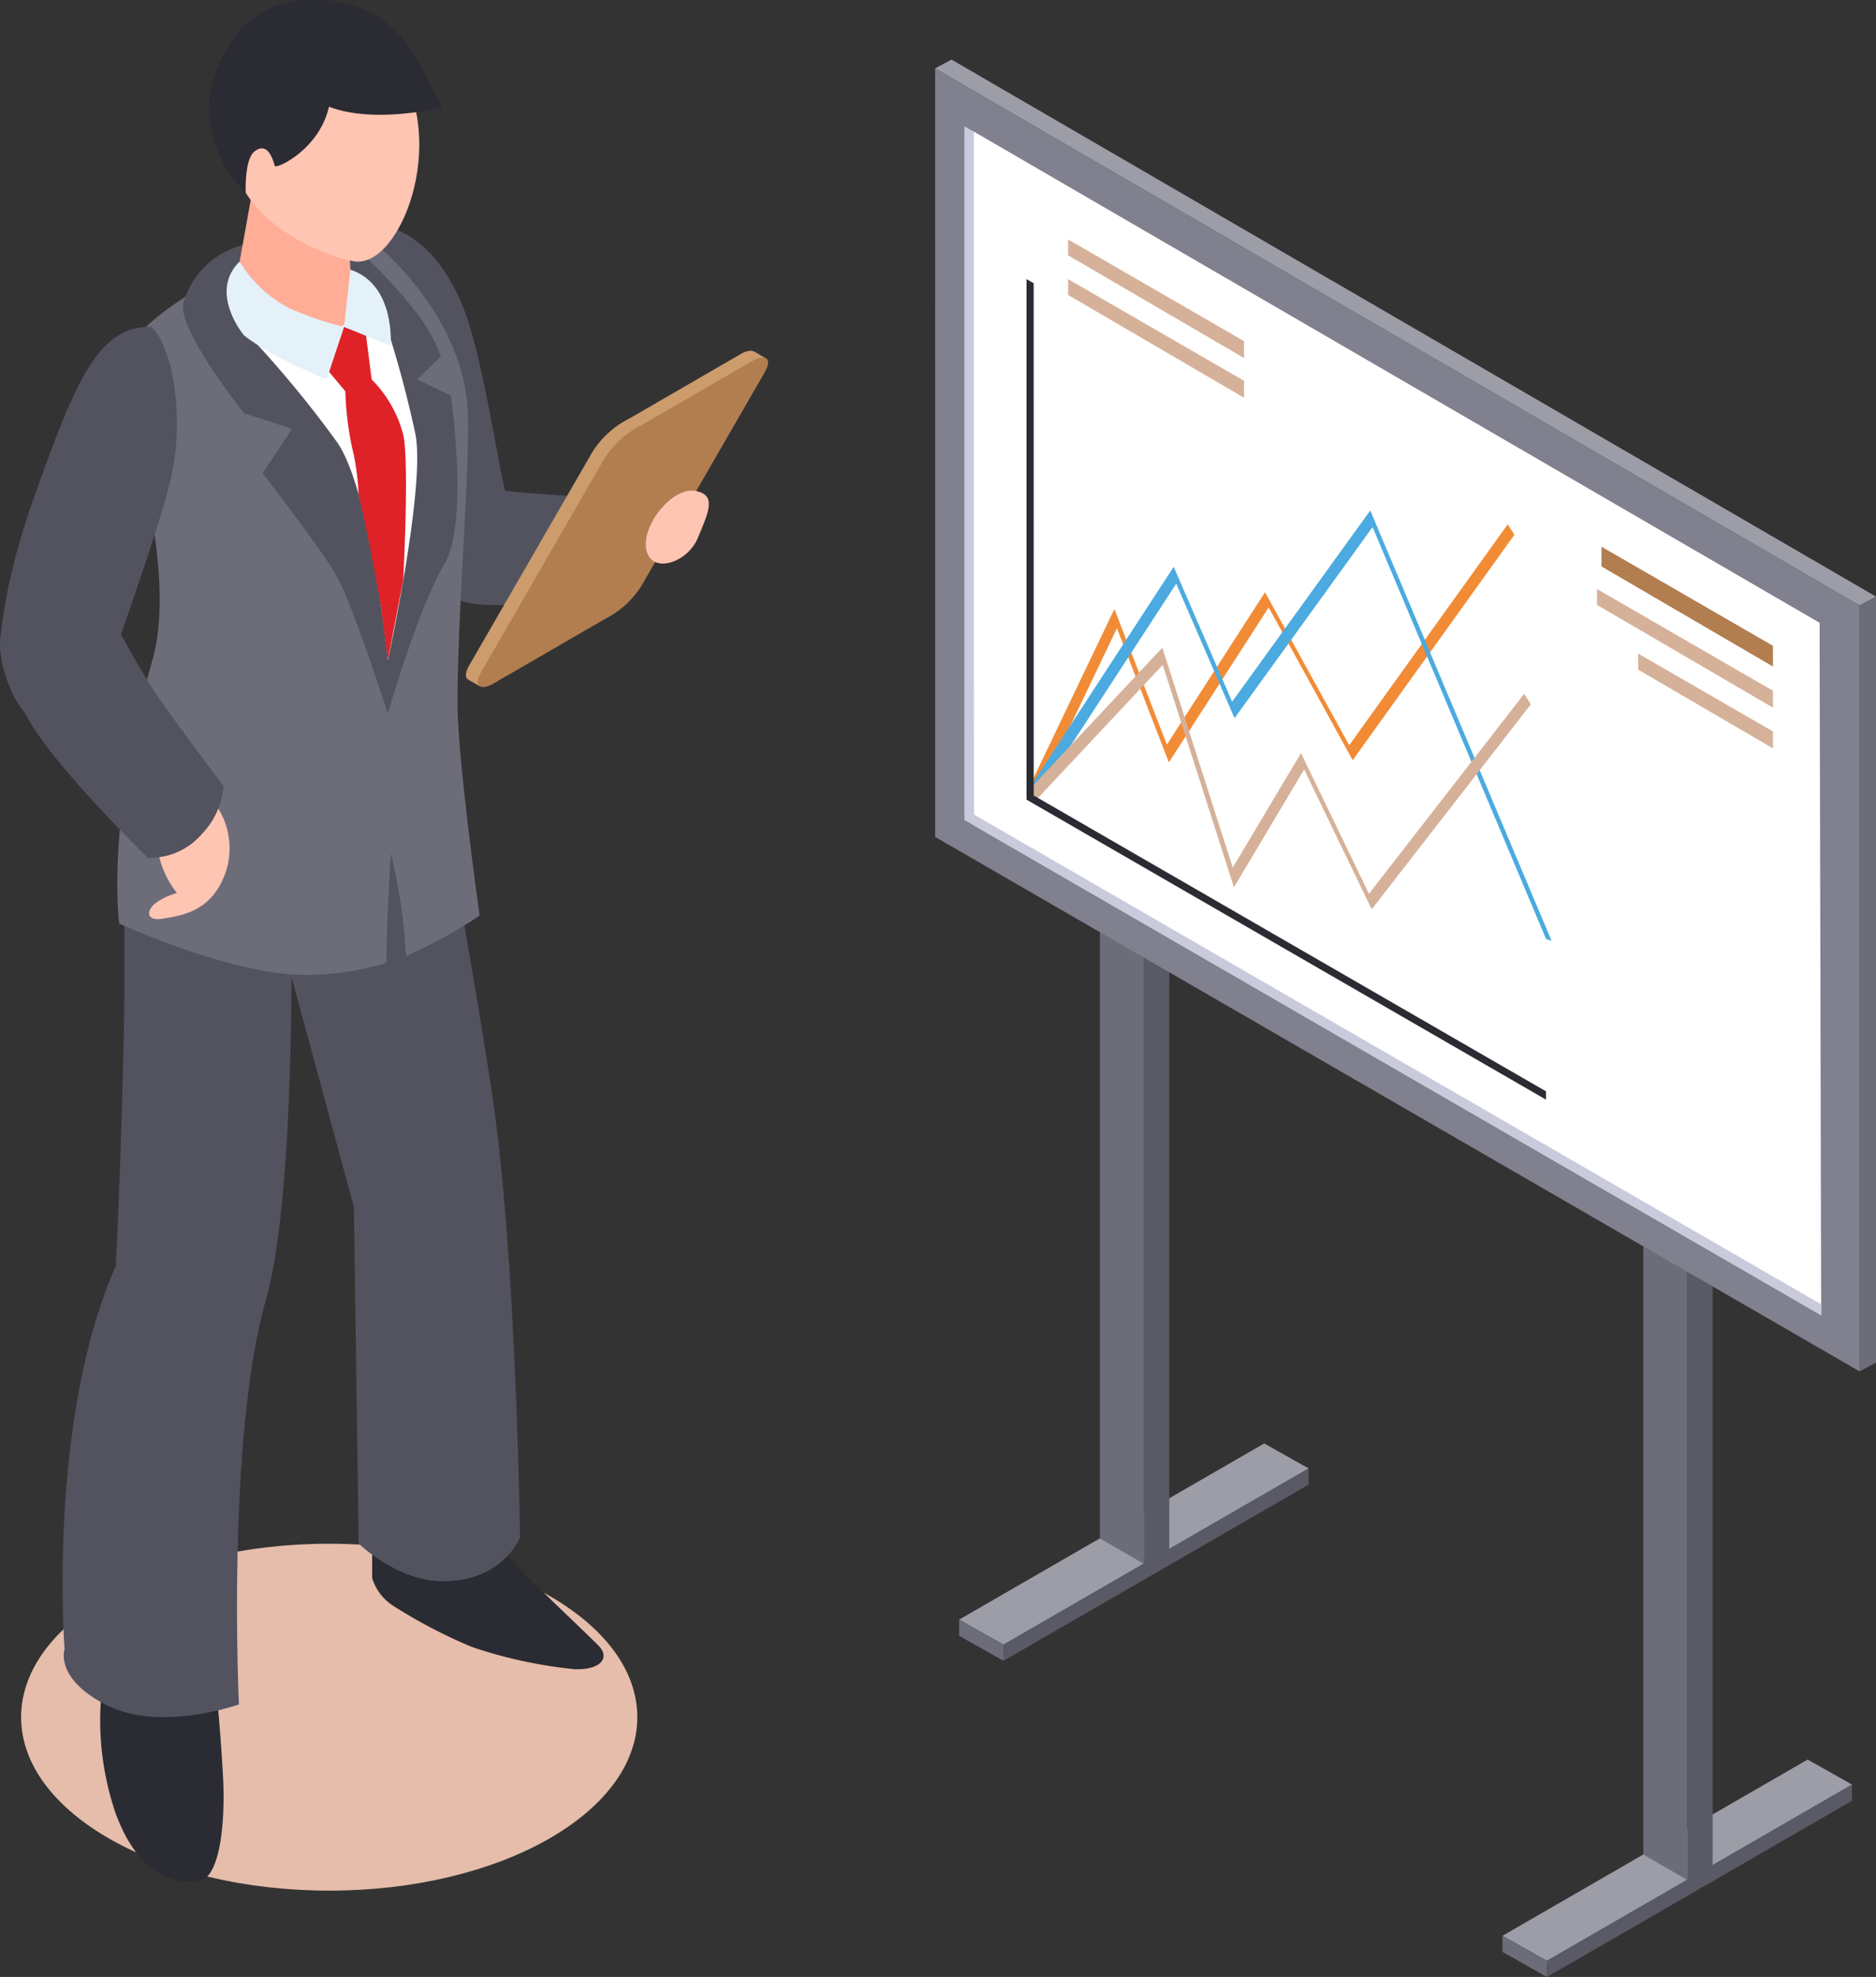 <svg xmlns="http://www.w3.org/2000/svg" width="202.5" height="213.351" viewBox="0 0 202.5 213.351">
  <rect x="0" y="0" width="202.5" height="213.351" fill="#333333" stroke="none"/>
  <g id="グループ_2309" data-name="グループ 2309" transform="translate(-294.905 -421.272)">
    <path id="パス_1561" data-name="パス 1561" d="M329.246,500.507c-18.368,0-33.258,8.381-33.258,18.719s14.89,18.719,33.258,18.719,33.258-8.381,33.258-18.719S347.614,500.507,329.246,500.507Z" transform="translate(1.195 87.361)" fill="#e5bdaa"/>
    <g id="グループ_2299" data-name="グループ 2299" transform="translate(294.905 421.273)">
      <path id="パス_1562" data-name="パス 1562" d="M329.675,461.539c-.927-4.018-2.626-15.4-4.657-20.153-4.685-10.961-12.214-8.343-12.214-8.343l1.9,5.16a158.125,158.125,0,0,0,7.386,26.278c1.869,2.218.208,7.641,1.981,8.6,3.8,2.052,14.522-.235,17.029-1.419-.191-.837,2.88-6.524,1.306-8.429C341.487,462.121,333.2,462.045,329.675,461.539Z" transform="translate(-275.169 -408.597)" fill="#535360"/>
      <path id="パス_1563" data-name="パス 1563" d="M332.341,505.952c-2.91-2.836-5.088-5.2-5.088-5.2l-13.242-.564v4.38a5.5,5.5,0,0,0,2.46,3.112A56.163,56.163,0,0,0,324.766,512a49.945,49.945,0,0,0,11.076,2.4c2.78.107,3.982-1.2,2.523-2.626C335.867,509.331,335.032,508.576,332.341,505.952Z" transform="translate(-273.838 -334.266)" fill="#2b2b33"/>
      <path id="パス_1564" data-name="パス 1564" d="M312.486,508.291l-11.945-1.344a31.115,31.115,0,0,0,1.127,15.42c2.79,7.828,7.7,7.906,9.422,7.285s2.521-5.6,2.21-11.236S312.486,508.291,312.486,508.291Z" transform="translate(-289.233 -326.811)" fill="#2b2b33"/>
      <path id="パス_1565" data-name="パス 1565" d="M336.872,458.6s-25.111-7.576-24.4-2.164c0,0-8.856,8.444-7.828,24.51.473,7.378-.158,27.663-.776,40.329-7.414,16.682-5.536,41.336-5.536,41.336s-1.133,3.221,4.634,6.1,14.188-.122,14.188-.122-1.367-28.715,2.925-43.719c2.878-10.061,2.744-34.831,2.744-34.831l6.743,24.884.515,36.3s4.1,4.05,9.081,4.071c6.489.023,8.335-4.725,8.335-4.725s-.391-30.128-2.971-47.545C342.248,487.7,336.872,458.6,336.872,458.6Z" transform="translate(-291.365 -384.651)" fill="#535360"/>
      <path id="パス_1566" data-name="パス 1566" d="M338.68,451.235c-1.03-9.893-9.7-16.892-9.7-16.892-8.1-3.19-15.925,2.868-15.925,2.868s-11.026,5.267-11.676,10.13c-.387,2.908,6.375,21.127,3.337,31.787-5.095,17.878-3.581,28.422-3.581,28.422s11.966,5.507,19.993,5.547a30,30,0,0,0,8.841-1.3c0-4.2.492-11.823.492-11.823a61.09,61.09,0,0,1,1.636,11.1,55.663,55.663,0,0,0,7.943-4.375s-2.418-17.071-2.393-23.153C337.694,472.693,339.193,456.146,338.68,451.235Z" transform="translate(-288.266 -407.885)" fill="#6d6d7a"/>
      <path id="パス_1567" data-name="パス 1567" d="M329.584,448.831l2.552-2.492a16.773,16.773,0,0,0-2.552-4.594,50.956,50.956,0,0,0-8.1-8.33l-10.757.927a8.953,8.953,0,0,0-6.377,6.215c-.763,2.763,6.539,11.915,6.539,11.915l5.179,1.69-3.177,4.794s6.344,8.177,8.019,11.131,5.5,14.811,5.5,14.811,3.32-11.482,6.072-16.072.723-18.257.723-18.257Z" transform="translate(-284.548 -407.885)" fill="#535360"/>
      <path id="パス_1568" data-name="パス 1568" d="M322.741,438.168c-3.751-1.44-15.307.667-15.307.667a118.549,118.549,0,0,1,10.021,12.054c3.675,5.216,5.5,23.553,5.5,23.553s4.1-18.759,2.973-24.4A118.675,118.675,0,0,0,322.741,438.168Z" transform="translate(-281.09 -403.199)" fill="#fff"/>
      <path id="パス_1569" data-name="パス 1569" d="M317.05,443.72l-.614-4.819-2.361-.849L311.2,441.4l3.009,3.6a33.071,33.071,0,0,0,.931,6.945,28.068,28.068,0,0,1,.5,4.193c1.117,4.619,2.422,12.1,2.422,12.1l.728,5.78,1.667-8.652s.646-12.174.036-15.536A13.114,13.114,0,0,0,317.05,443.72Z" transform="translate(-276.932 -402.773)" fill="#df2228"/>
      <g id="グループ_2297" data-name="グループ 2297" transform="translate(24.459 2.066)">
        <path id="パス_1570" data-name="パス 1570" d="M309.125,430.233,307,442.062s6.39,5.929,9.142,6.789a20.4,20.4,0,0,0,3.579-3.686l-.523-7.62Z" transform="translate(-306.031 -413.459)" fill="#ffad97"/>
        <path id="パス_1571" data-name="パス 1571" d="M308.452,426.025c-2.224,2.836-2.916,9.951.149,14.956,2.725,4.449,8.94,6.964,11.7,7.409,4.93.795,10.25-12.824,4.622-21.152C319.555,419.294,311.318,422.372,308.452,426.025Z" transform="translate(-306.538 -422.255)" fill="#ffc5b3"/>
      </g>
      <path id="パス_1572" data-name="パス 1572" d="M313.251,435.114l-.681,6.175,5.019,2.048S318.163,436.741,313.251,435.114Z" transform="translate(-275.427 -406.011)" fill="#e4f1f9"/>
      <path id="パス_1573" data-name="パス 1573" d="M307.94,434.7c-3.412,3.347.482,7.965.482,7.965,2.933,2.325,8.909,4.748,8.909,4.748l1.89-5.669a34.283,34.283,0,0,1-6.119-2.111A14,14,0,0,1,307.94,434.7Z" transform="translate(-282.077 -406.467)" fill="#e4f1f9"/>
      <path id="パス_1574" data-name="パス 1574" d="M300.231,451.881c-2.449,6.611-4.419,12.058-5.286,19.686-.381,3.072,1.939,9.249,5,9.661,5.05.679,5.555-5.408,7.62-8.883,0,0,4.8-13.425,5.816-18.057,1.59-7.208-.126-14.556-2.159-16.232C306.188,437.874,303.6,442.8,300.231,451.881Z" transform="translate(-294.905 -402.772)" fill="#535360"/>
      <path id="パス_1575" data-name="パス 1575" d="M303.373,465.857a10.133,10.133,0,0,0,2.191,6.709,6.991,6.991,0,0,0-2.45,1.2c-.86.786-.86,1.892,1.032,1.55s5.332-.69,6.777-5.315a8.151,8.151,0,0,0-1.892-7.845S303.6,463.46,303.373,465.857Z" transform="translate(-286.463 -376.192)" fill="#ffc5b3"/>
      <path id="パス_1576" data-name="パス 1576" d="M305.05,452.363s-11.07,6.606-8.658,11.644,13.2,15.553,13.2,15.553a7.367,7.367,0,0,0,5.864-2.586,8.407,8.407,0,0,0,2.321-5.16s-4.645-6.127-6.966-9.462S305.05,452.363,305.05,452.363Z" transform="translate(-293.644 -386.993)" fill="#535360"/>
      <path id="パス_1577" data-name="パス 1577" d="M324.088,423.193l-.059-.044-.008,0a13.337,13.337,0,0,0-9.165-1.737c-6.558.812-9.209,7.893-9.218,11.472a12.851,12.851,0,0,0,3.955,9.176s-.151-3.488.9-4.4c.931-.8,1.747-.355,2.243,1.55.538.187,4.872-2.039,5.839-6.417.065.023.118.038.185.063,4.977,1.806,12.052,0,12.052,0s-1.083-2-2.481-4.773A13.653,13.653,0,0,0,324.088,423.193Z" transform="translate(-283.07 -421.273)" fill="#2b2b33"/>
      <g id="グループ_2298" data-name="グループ 2298" transform="translate(50.295 37.856)">
        <path id="パス_1578" data-name="パス 1578" d="M349.94,439.373c-.231-.151-.639-.133-1.222.12l-12.3,7.121a9.96,9.96,0,0,0-3.94,3.581L319.2,473.187c-.456.791-.482,1.327-.17,1.535l-.006.015,1.312.753.616-1.289,11.6-6.718A9.936,9.936,0,0,0,336.5,463.9l13.274-22.992c.036-.061.055-.111.084-.168l.3.294,1.041-.944-1.247-.73Z" transform="translate(-318.825 -439.277)" fill="#cc9c6d"/>
        <path id="パス_1579" data-name="パス 1579" d="M349.331,439.846l-12.3,7.121a9.932,9.932,0,0,0-3.94,3.581L319.813,473.54c-.793,1.375-.317,2.012,1.055,1.417l12.3-7.121a9.966,9.966,0,0,0,3.942-3.581l13.274-22.992C351.179,439.888,350.7,439.251,349.331,439.846Z" transform="translate(-318.159 -438.896)" fill="#b27e50"/>
      </g>
      <path id="パス_1580" data-name="パス 1580" d="M333.49,446.5c-2.542-.538-5.942,3.724-5.368,6.373s4.422,1.354,5.523-1.243C334.9,448.666,335.669,446.959,333.49,446.5Z" transform="translate(-258.35 -393.511)" fill="#ffc5b3"/>
    </g>
    <g id="グループ_2308" data-name="グループ 2308" transform="translate(395.849 427.699)">
      <g id="グループ_2300" data-name="グループ 2300" transform="translate(61.243 123.243)">
        <path id="パス_1581" data-name="パス 1581" d="M372.042,530.6l4.793,2.7,32.934-19.016-4.793-2.7Z" transform="translate(-372.042 -451.365)" fill="#9d9da8"/>
        <path id="パス_1582" data-name="パス 1582" d="M381.522,555.789l2.751-1.588V483.274h-2.751Z" transform="translate(-361.59 -482.582)" fill="#5a5a66"/>
        <path id="パス_1583" data-name="パス 1583" d="M379.27,553.418l4.735,2.733V482.945H379.27Z" transform="translate(-364.073 -482.945)" fill="#6d6d7a"/>
        <path id="パス_1584" data-name="パス 1584" d="M374.322,533.628l32.934-19.014v-1.742l-32.934,19.014Z" transform="translate(-369.529 -449.947)" fill="#5a5a66"/>
        <path id="パス_1585" data-name="パス 1585" d="M372.042,522.373l4.793,2.7v-1.742l-4.793-2.7Z" transform="translate(-372.042 -441.394)" fill="#6d6d7a"/>
      </g>
      <g id="グループ_2301" data-name="グループ 2301" transform="translate(2.585 89.789)">
        <path id="パス_1586" data-name="パス 1586" d="M344.144,514.375l4.793,2.7,32.934-19.016-4.793-2.7Z" transform="translate(-344.144 -435.803)" fill="#9d9da8"/>
        <path id="パス_1587" data-name="パス 1587" d="M353.624,539.3l2.751-1.588V467.289h-2.751Z" transform="translate(-333.692 -466.752)" fill="#5a5a66"/>
        <path id="パス_1588" data-name="パス 1588" d="M351.372,536.843l4.735,2.733V467.034h-4.735Z" transform="translate(-336.175 -467.034)" fill="#6d6d7a"/>
        <path id="パス_1589" data-name="パス 1589" d="M346.424,517.4l32.934-19.014v-1.742L346.424,515.66Z" transform="translate(-341.631 -434.385)" fill="#5a5a66"/>
        <path id="パス_1590" data-name="パス 1590" d="M344.144,506.146l4.793,2.7v-1.742l-4.793-2.7Z" transform="translate(-344.144 -425.831)" fill="#6d6d7a"/>
      </g>
      <g id="グループ_2302" data-name="グループ 2302">
        <path id="パス_1591" data-name="パス 1591" d="M342.915,507.721,442.7,565.4V482.737l-99.789-57.954Z" transform="translate(-342.915 -423.828)" fill="#80808e"/>
        <path id="パス_1592" data-name="パス 1592" d="M344.807,427.973l.171,74.963,91.488,52.879-.171-74.721Z" transform="translate(-340.828 -420.311)" fill="#fff"/>
        <path id="パス_1593" data-name="パス 1593" d="M345.442,428.35l-1.026-.6v74.867l92.514,53.472v-1.186l-91.488-52.879Z" transform="translate(-341.26 -420.553)" fill="#cacadd"/>
        <path id="パス_1594" data-name="パス 1594" d="M390.375,535.513l1.766-.955V451.892l-1.766.955Z" transform="translate(-290.586 -393.939)" fill="#6d6d7a"/>
        <path id="パス_1595" data-name="パス 1595" d="M342.915,425.284,442.7,483.238l1.766-.955-99.789-57.953Z" transform="translate(-342.915 -424.329)" fill="#9d9da8"/>
      </g>
      <path id="パス_1596" data-name="パス 1596" d="M377.121,451.463l18.512,10.805v-2.239l-18.512-10.7Z" transform="translate(-305.2 -396.762)" fill="#b27e50"/>
      <path id="パス_1597" data-name="パス 1597" d="M376.892,453.219l18.993,11.086v-1.825l-18.993-10.975Z" transform="translate(-305.452 -394.365)" fill="#d6b199"/>
      <path id="パス_1598" data-name="パス 1598" d="M379.008,456.557l14.545,8.49v-1.825l-14.545-8.4Z" transform="translate(-303.12 -390.714)" fill="#d6b199"/>
      <path id="パス_1599" data-name="パス 1599" d="M349.739,435.276l18.993,11.086v-1.825l-18.993-10.975Z" transform="translate(-335.39 -414.149)" fill="#d6b199"/>
      <path id="パス_1600" data-name="パス 1600" d="M349.739,437.312,368.732,448.4v-1.825L349.739,435.6Z" transform="translate(-335.39 -411.904)" fill="#d6b199"/>
      <g id="グループ_2307" data-name="グループ 2307" transform="translate(9.861 23.694)">
        <g id="グループ_2303" data-name="グループ 2303" transform="translate(0.013 26.469)">
          <path id="パス_1601" data-name="パス 1601" d="M382.429,472.021l-9.086-16.514-10.595,16.448-5.664-14.634-9.472,19.8.747,1.091,9-18.82,5.606,14.479,10.77-16.72,9.069,16.484,17.458-24.326-.727-1.124Z" transform="translate(-347.611 -448.187)" fill="#f28b36"/>
        </g>
        <g id="グループ_2304" data-name="グループ 2304" transform="translate(0.021 24.966)">
          <path id="パス_1602" data-name="パス 1602" d="M369.79,468.112l-6.31-14.556L347.615,477.9l.732,1.117,15.407-23.64,6.293,14.515,14.9-20.621,18.728,44.452.6.2L384.7,447.473Z" transform="translate(-347.615 -447.473)" fill="#4baae0"/>
        </g>
        <g id="グループ_2305" data-name="グループ 2305" transform="translate(0.03 39.774)">
          <path id="パス_1603" data-name="パス 1603" d="M384.553,481.074l-7.337-15.186-7.364,12.362-7.6-23.735-14.634,15.606.713,1.144,13.963-14.894,7.685,24.006,7.578-12.721,7.293,15.094,17.178-22.121-.722-1.131Z" transform="translate(-347.619 -454.515)" fill="#d6b199"/>
        </g>
        <g id="グループ_2306" data-name="グループ 2306">
          <path id="パス_1604" data-name="パス 1604" d="M348.378,436.047l-.773-.449v56.174l56.077,32.377v-.894l-55.3-31.93Z" transform="translate(-347.605 -435.598)" fill="#2b2b33"/>
        </g>
      </g>
    </g>
  </g>
</svg>

